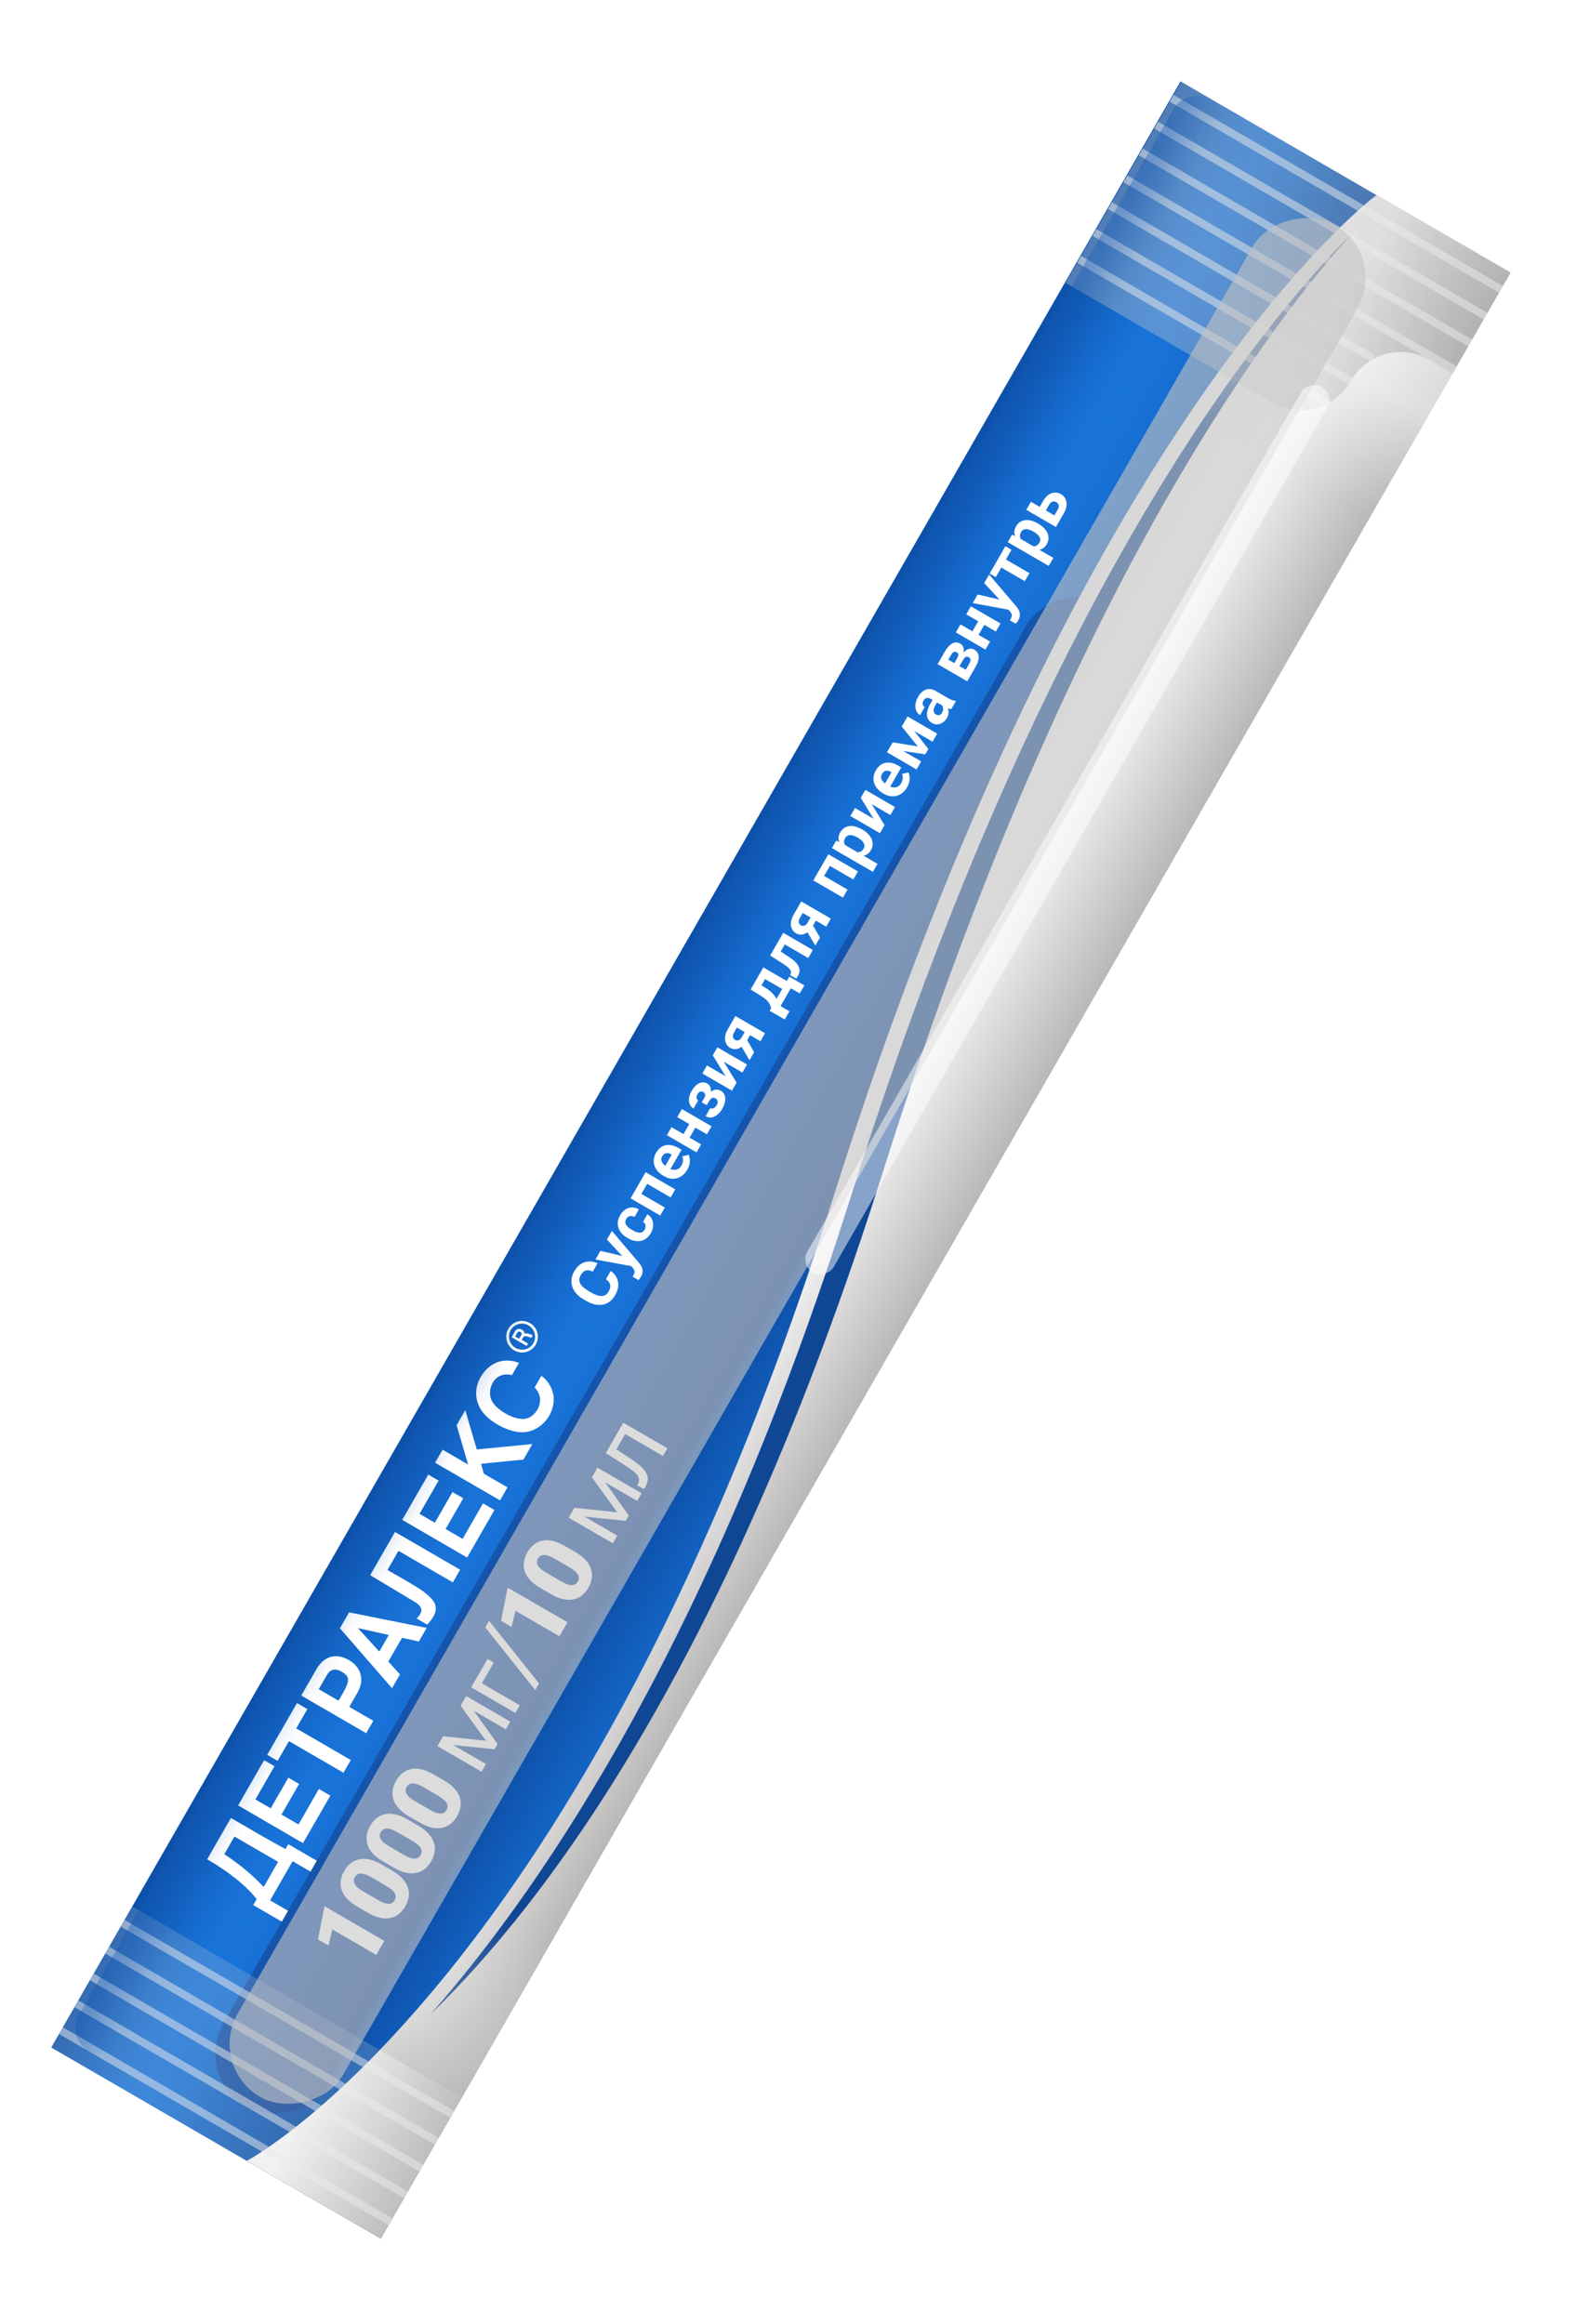 <svg width="114" height="168" viewBox="0 0 114 168" fill="none" xmlns="http://www.w3.org/2000/svg">
<rect width="163.908" height="27.526" transform="matrix(0.498 -0.867 0.865 0.502 3.714 148)" fill="url(#paint0_linear_10432_60453)"/>
<rect width="163.908" height="27.526" transform="matrix(0.498 -0.867 0.865 0.502 3.714 148)" fill="url(#paint1_linear_10432_60453)"/>
<g opacity="0.5" filter="url(#filter0_f_10432_60453)">
<rect width="125.308" height="8.808" rx="4.404" transform="matrix(0.498 -0.867 0.865 0.502 13.959 150.061)" fill="#143A88"/>
</g>
<path d="M17.844 156.195C17.844 156.195 42.303 143.341 60.262 86.47C78.221 29.599 99.522 14.088 99.522 14.088L109.203 19.702L27.526 161.81L17.844 156.195Z" fill="url(#paint2_linear_10432_60453)"/>
<path d="M75.034 36.859L75.398 36.227C75.512 36.028 75.642 35.877 75.787 35.775C75.931 35.671 76.081 35.614 76.237 35.606C76.394 35.597 76.547 35.635 76.696 35.722C76.804 35.785 76.892 35.864 76.959 35.961C77.026 36.055 77.07 36.162 77.091 36.282C77.112 36.401 77.108 36.53 77.078 36.669C77.047 36.807 76.989 36.95 76.904 37.1L76.332 38.095L74.191 36.853L74.526 36.271L76.223 37.256L76.46 36.843C76.511 36.755 76.537 36.677 76.539 36.609C76.541 36.538 76.526 36.478 76.494 36.427C76.462 36.374 76.419 36.333 76.365 36.301C76.309 36.268 76.25 36.251 76.189 36.25C76.128 36.247 76.067 36.263 76.007 36.3C75.948 36.336 75.893 36.397 75.843 36.485L75.48 37.117L75.034 36.859Z" fill="white"/>
<path d="M73.594 38.847L76.146 40.328L75.812 40.908L72.849 39.189L73.158 38.651L73.594 38.847ZM75.022 37.836L75.064 37.86C75.219 37.95 75.353 38.052 75.464 38.167C75.577 38.281 75.662 38.402 75.72 38.53C75.777 38.658 75.802 38.791 75.797 38.929C75.79 39.066 75.748 39.202 75.669 39.339C75.593 39.472 75.5 39.572 75.391 39.64C75.282 39.707 75.16 39.747 75.027 39.759C74.893 39.769 74.751 39.758 74.601 39.724C74.451 39.691 74.298 39.643 74.14 39.581L74.031 39.518C73.888 39.406 73.763 39.292 73.657 39.177C73.55 39.061 73.468 38.943 73.411 38.822C73.353 38.699 73.325 38.574 73.328 38.446C73.332 38.318 73.371 38.188 73.447 38.056C73.527 37.917 73.622 37.811 73.734 37.736C73.846 37.66 73.971 37.614 74.108 37.598C74.246 37.582 74.392 37.594 74.546 37.635C74.701 37.675 74.86 37.741 75.022 37.836ZM74.729 38.442L74.687 38.418C74.596 38.365 74.508 38.325 74.422 38.296C74.336 38.266 74.254 38.251 74.177 38.251C74.1 38.249 74.031 38.266 73.968 38.301C73.905 38.335 73.852 38.389 73.809 38.464C73.763 38.544 73.737 38.619 73.729 38.69C73.723 38.759 73.733 38.825 73.76 38.888C73.788 38.95 73.829 39.009 73.885 39.065C73.941 39.121 74.01 39.175 74.09 39.227L74.365 39.386C74.467 39.436 74.565 39.468 74.661 39.483C74.755 39.496 74.843 39.483 74.925 39.445C75.007 39.407 75.078 39.335 75.138 39.23C75.182 39.154 75.203 39.08 75.2 39.008C75.196 38.936 75.173 38.866 75.133 38.8C75.093 38.732 75.037 38.668 74.967 38.61C74.898 38.55 74.819 38.494 74.729 38.442Z" fill="white"/>
<path d="M72.275 40.188L74.416 41.429L74.081 42.011L71.941 40.77L72.275 40.188ZM72.678 39.486L73.12 39.742L71.985 41.717L71.543 41.461L72.678 39.486Z" fill="white"/>
<path d="M72.713 43.831L71.147 42.151L71.504 41.529L73.464 43.834C73.507 43.884 73.55 43.943 73.594 44.011C73.638 44.078 73.672 44.154 73.697 44.24C73.724 44.325 73.731 44.419 73.721 44.52C73.711 44.62 73.673 44.727 73.606 44.843C73.575 44.898 73.546 44.941 73.519 44.972C73.492 45.003 73.459 45.04 73.419 45.081L73.002 44.839C73.01 44.824 73.019 44.809 73.028 44.793C73.039 44.777 73.049 44.762 73.057 44.748C73.101 44.671 73.128 44.603 73.139 44.545C73.15 44.487 73.146 44.433 73.127 44.382C73.11 44.333 73.079 44.283 73.033 44.234L72.713 43.831ZM70.675 42.971L72.498 43.397L73.149 43.665L72.964 44.084L70.317 43.594L70.675 42.971Z" fill="white"/>
<path d="M70.822 44.721L71.265 44.978L70.628 46.086L70.185 45.829L70.822 44.721ZM69.432 45.135L71.572 46.376L71.239 46.956L69.098 45.715L69.432 45.135ZM70.183 43.827L72.324 45.068L71.989 45.651L69.849 44.409L70.183 43.827Z" fill="white"/>
<path d="M69.629 47.683L69.236 48.366L68.86 48.153L69.184 47.589C69.228 47.514 69.255 47.448 69.268 47.393C69.279 47.337 69.276 47.289 69.258 47.25C69.239 47.209 69.207 47.175 69.163 47.149C69.123 47.126 69.085 47.114 69.049 47.113C69.012 47.11 68.977 47.117 68.942 47.134C68.907 47.152 68.874 47.18 68.841 47.218C68.808 47.254 68.775 47.301 68.743 47.357L68.555 47.683L70.254 48.669L69.921 49.249L67.78 48.008L68.301 47.101C68.383 46.959 68.469 46.838 68.559 46.74C68.648 46.641 68.739 46.566 68.833 46.515C68.928 46.463 69.026 46.438 69.125 46.44C69.223 46.439 69.323 46.469 69.425 46.528C69.491 46.566 69.544 46.617 69.584 46.682C69.625 46.745 69.651 46.819 69.662 46.904C69.673 46.989 69.668 47.084 69.647 47.188C69.625 47.29 69.585 47.4 69.527 47.516L69.629 47.683ZM70.523 48.202L70.048 49.028L69.722 48.572L70.082 47.946C70.123 47.874 70.148 47.811 70.157 47.755C70.166 47.7 70.16 47.652 70.14 47.611C70.118 47.568 70.084 47.533 70.037 47.506C69.99 47.479 69.945 47.466 69.899 47.466C69.853 47.466 69.808 47.484 69.763 47.519C69.718 47.552 69.673 47.606 69.629 47.683L69.317 48.225L68.946 48.004L69.3 47.388L69.531 47.334C69.629 47.186 69.73 47.076 69.834 47.004C69.939 46.932 70.042 46.894 70.142 46.89C70.243 46.884 70.337 46.906 70.424 46.956C70.525 47.015 70.603 47.087 70.657 47.17C70.711 47.253 70.742 47.348 70.749 47.454C70.756 47.559 70.741 47.673 70.704 47.799C70.666 47.924 70.606 48.058 70.523 48.202Z" fill="white"/>
<path d="M68.232 51.067L67.279 50.514C67.21 50.474 67.145 50.451 67.083 50.446C67.02 50.44 66.96 50.453 66.905 50.485C66.85 50.516 66.801 50.569 66.758 50.644C66.721 50.709 66.7 50.771 66.695 50.831C66.689 50.89 66.7 50.944 66.726 50.994C66.751 51.042 66.79 51.082 66.844 51.113L66.511 51.694C66.42 51.641 66.346 51.569 66.289 51.479C66.232 51.388 66.196 51.284 66.181 51.166C66.165 51.048 66.171 50.922 66.2 50.788C66.23 50.653 66.286 50.515 66.367 50.374C66.464 50.205 66.578 50.071 66.709 49.971C66.84 49.872 66.983 49.816 67.137 49.806C67.292 49.793 67.452 49.835 67.618 49.932L68.534 50.463C68.652 50.531 68.752 50.579 68.836 50.608C68.918 50.636 68.995 50.652 69.067 50.656L69.101 50.676L68.764 51.262C68.689 51.257 68.604 51.236 68.509 51.2C68.413 51.162 68.321 51.118 68.232 51.067ZM67.455 50.514L67.78 50.697L67.594 51.021C67.549 51.098 67.52 51.169 67.505 51.236C67.489 51.302 67.487 51.363 67.498 51.417C67.507 51.471 67.528 51.519 67.558 51.56C67.59 51.6 67.63 51.634 67.679 51.662C67.728 51.69 67.779 51.704 67.831 51.705C67.883 51.704 67.932 51.689 67.979 51.659C68.025 51.628 68.064 51.584 68.097 51.526C68.148 51.438 68.174 51.353 68.177 51.268C68.18 51.184 68.166 51.11 68.136 51.046C68.107 50.98 68.07 50.934 68.026 50.907L68.355 50.894C68.397 50.947 68.436 51.008 68.473 51.08C68.51 51.15 68.538 51.228 68.557 51.314C68.575 51.4 68.577 51.492 68.565 51.59C68.551 51.688 68.513 51.791 68.45 51.9C68.37 52.038 68.271 52.148 68.152 52.229C68.033 52.309 67.906 52.353 67.772 52.363C67.637 52.371 67.508 52.339 67.384 52.267C67.272 52.202 67.185 52.123 67.122 52.029C67.06 51.936 67.023 51.83 67.011 51.713C66.999 51.593 67.015 51.461 67.057 51.317C67.098 51.173 67.166 51.017 67.262 50.85L67.455 50.514Z" fill="white"/>
<path d="M66.344 53.953L65.187 52.519L65.459 52.046L67.111 54.137L66.886 54.528L64.259 54.133L64.532 53.66L66.344 53.953ZM64.452 53.799L66.592 55.04L66.259 55.62L64.118 54.379L64.452 53.799ZM67.413 53.612L65.273 52.37L65.606 51.79L67.747 53.031L67.413 53.612Z" fill="white"/>
<path d="M65.573 56.906C65.475 57.076 65.362 57.212 65.232 57.316C65.1 57.419 64.96 57.49 64.811 57.529C64.663 57.566 64.512 57.574 64.358 57.551C64.203 57.527 64.054 57.474 63.912 57.391L63.833 57.345C63.67 57.251 63.535 57.142 63.428 57.017C63.32 56.892 63.242 56.757 63.194 56.612C63.145 56.466 63.131 56.315 63.151 56.158C63.17 56 63.224 55.842 63.316 55.684C63.404 55.529 63.508 55.407 63.627 55.316C63.746 55.226 63.875 55.167 64.013 55.14C64.153 55.111 64.299 55.114 64.452 55.147C64.604 55.18 64.758 55.242 64.915 55.333L65.153 55.47L64.157 57.203L63.777 56.983L64.445 55.82L64.402 55.795C64.323 55.749 64.243 55.723 64.165 55.717C64.085 55.708 64.01 55.722 63.94 55.758C63.87 55.795 63.809 55.858 63.757 55.948C63.713 56.024 63.692 56.1 63.693 56.174C63.695 56.248 63.715 56.32 63.754 56.389C63.794 56.457 63.849 56.523 63.92 56.587C63.99 56.649 64.072 56.708 64.167 56.763L64.246 56.809C64.332 56.859 64.418 56.892 64.504 56.91C64.592 56.927 64.675 56.928 64.754 56.913C64.834 56.896 64.907 56.863 64.974 56.814C65.041 56.764 65.1 56.697 65.148 56.612C65.208 56.507 65.245 56.398 65.257 56.285C65.268 56.17 65.252 56.056 65.208 55.943L65.671 55.835C65.71 55.919 65.736 56.017 65.749 56.13C65.764 56.243 65.759 56.365 65.734 56.498C65.707 56.629 65.653 56.765 65.573 56.906Z" fill="white"/>
<path d="M63.15 59.186L62.225 57.675L62.558 57.094L64.699 58.336L64.365 58.916L63.018 58.135L63.945 59.648L63.611 60.228L61.471 58.986L61.804 58.406L63.15 59.186Z" fill="white"/>
<path d="M60.883 60.963L63.435 62.443L63.101 63.023L60.138 61.304L60.447 60.766L60.883 60.963ZM62.311 59.951L62.353 59.975C62.508 60.065 62.642 60.168 62.754 60.282C62.866 60.396 62.951 60.517 63.009 60.646C63.066 60.773 63.091 60.906 63.086 61.045C63.08 61.181 63.037 61.317 62.958 61.454C62.882 61.587 62.789 61.688 62.68 61.755C62.571 61.822 62.45 61.862 62.316 61.874C62.182 61.884 62.04 61.873 61.89 61.84C61.74 61.806 61.587 61.759 61.429 61.696L61.321 61.633C61.177 61.521 61.053 61.408 60.946 61.292C60.839 61.176 60.757 61.058 60.7 60.937C60.642 60.814 60.614 60.689 60.617 60.562C60.621 60.433 60.661 60.303 60.736 60.171C60.816 60.033 60.911 59.926 61.023 59.851C61.135 59.775 61.26 59.729 61.397 59.714C61.535 59.697 61.681 59.709 61.836 59.75C61.99 59.79 62.149 59.857 62.311 59.951ZM62.018 60.557L61.976 60.533C61.885 60.48 61.797 60.44 61.711 60.411C61.625 60.381 61.543 60.366 61.466 60.366C61.389 60.364 61.32 60.381 61.257 60.417C61.194 60.45 61.141 60.504 61.098 60.58C61.052 60.659 61.026 60.734 61.018 60.805C61.012 60.874 61.022 60.94 61.05 61.003C61.077 61.065 61.119 61.124 61.175 61.18C61.23 61.236 61.299 61.29 61.38 61.342L61.654 61.502C61.756 61.551 61.855 61.584 61.95 61.598C62.044 61.611 62.132 61.599 62.214 61.56C62.296 61.522 62.367 61.45 62.428 61.345C62.471 61.269 62.492 61.195 62.489 61.123C62.485 61.051 62.462 60.981 62.422 60.915C62.382 60.847 62.327 60.783 62.257 60.725C62.187 60.665 62.108 60.609 62.018 60.557Z" fill="white"/>
<path d="M59.638 62.174L60.085 62.433L59.478 63.489L59.031 63.23L59.638 62.174ZM59.127 63.062L61.268 64.304L60.934 64.884L58.794 63.643L59.127 63.062ZM59.881 61.751L62.022 62.992L61.687 63.574L59.546 62.333L59.881 61.751Z" fill="white"/>
<path d="M58.219 67.131L58.557 66.542L59.277 67.768L58.94 68.355L58.219 67.131ZM57.371 66.118L57.922 65.161L60.062 66.402L59.729 66.983L58.029 65.997L57.813 66.374C57.767 66.453 57.744 66.527 57.743 66.597C57.74 66.665 57.754 66.725 57.784 66.776C57.814 66.826 57.852 66.864 57.898 66.891C57.943 66.917 57.993 66.93 58.049 66.93C58.105 66.93 58.162 66.913 58.219 66.878C58.276 66.843 58.327 66.787 58.371 66.711L58.717 66.109L59.105 66.333L58.758 66.936C58.676 67.079 58.584 67.198 58.485 67.293C58.386 67.386 58.282 67.455 58.175 67.5C58.068 67.544 57.961 67.563 57.854 67.559C57.747 67.552 57.644 67.52 57.545 67.463C57.443 67.403 57.361 67.327 57.3 67.234C57.239 67.141 57.199 67.036 57.181 66.918C57.162 66.8 57.169 66.674 57.2 66.54C57.231 66.404 57.288 66.263 57.371 66.118Z" fill="white"/>
<path d="M56.374 67.854L56.821 68.113L56.205 69.185L55.758 68.926L56.374 67.854ZM56.619 67.429L58.759 68.67L58.426 69.25L56.285 68.009L56.619 67.429ZM55.675 69.071L56.002 68.501L57.049 69.185C57.199 69.283 57.325 69.379 57.428 69.472C57.53 69.566 57.611 69.658 57.669 69.749C57.728 69.839 57.767 69.929 57.786 70.019C57.804 70.106 57.803 70.196 57.782 70.287C57.762 70.378 57.725 70.469 57.672 70.562L57.57 70.739L57.117 70.485L57.152 70.406C57.173 70.361 57.183 70.316 57.181 70.272C57.18 70.227 57.166 70.181 57.141 70.136C57.115 70.089 57.078 70.04 57.028 69.99C56.976 69.938 56.912 69.884 56.836 69.827C56.76 69.769 56.67 69.707 56.566 69.641L55.675 69.071Z" fill="white"/>
<path d="M54.261 71.53L54.594 70.95L55.3 71.383C55.526 71.522 55.708 71.663 55.845 71.807C55.982 71.951 56.084 72.096 56.149 72.241C56.215 72.387 56.252 72.531 56.26 72.673C56.267 72.814 56.255 72.95 56.223 73.082L56.16 73.191L55.718 72.942L55.746 72.878C55.716 72.769 55.681 72.673 55.64 72.591C55.598 72.507 55.547 72.432 55.487 72.365C55.428 72.298 55.355 72.233 55.27 72.169C55.186 72.104 55.085 72.036 54.966 71.963L54.261 71.53ZM54.351 71.373L55.181 69.928L57.322 71.17L56.99 71.748L55.306 70.772L54.808 71.638L54.351 71.373ZM55.639 73.065L57.056 70.599L58.144 71.23L57.811 71.811L57.168 71.438L56.426 72.729L57.069 73.102L56.727 73.696L55.639 73.065Z" fill="white"/>
<path d="M53.46 75.412L53.798 74.824L54.518 76.05L54.181 76.636L53.46 75.412ZM52.612 74.399L53.162 73.442L55.303 74.684L54.969 75.264L53.27 74.278L53.053 74.655C53.008 74.734 52.984 74.808 52.983 74.878C52.981 74.946 52.995 75.006 53.025 75.058C53.055 75.107 53.093 75.145 53.139 75.172C53.184 75.198 53.234 75.211 53.29 75.212C53.346 75.212 53.403 75.194 53.46 75.159C53.517 75.124 53.567 75.069 53.611 74.992L53.958 74.39L54.345 74.615L53.999 75.217C53.916 75.361 53.825 75.48 53.725 75.574C53.626 75.667 53.523 75.736 53.416 75.782C53.309 75.825 53.202 75.844 53.095 75.84C52.988 75.833 52.885 75.801 52.786 75.744C52.683 75.684 52.601 75.608 52.54 75.515C52.479 75.423 52.44 75.317 52.421 75.199C52.403 75.081 52.41 74.955 52.441 74.821C52.472 74.685 52.529 74.544 52.612 74.399Z" fill="white"/>
<path d="M52.452 77.798L51.527 76.286L51.86 75.706L54.001 76.947L53.667 77.528L52.32 76.746L53.247 78.259L52.914 78.839L50.773 77.598L51.106 77.017L52.452 77.798Z" fill="white"/>
<path d="M51.232 79.399L50.984 79.83L50.729 79.682L50.906 79.374C50.947 79.301 50.971 79.237 50.976 79.183C50.981 79.127 50.972 79.08 50.947 79.04C50.922 78.999 50.886 78.964 50.84 78.938C50.799 78.914 50.755 78.9 50.708 78.896C50.66 78.89 50.612 78.902 50.564 78.931C50.515 78.958 50.469 79.01 50.425 79.086C50.388 79.15 50.365 79.211 50.355 79.272C50.346 79.331 50.351 79.385 50.37 79.433C50.389 79.48 50.423 79.518 50.472 79.546L50.137 80.128C50.001 80.05 49.908 79.943 49.857 79.808C49.805 79.672 49.791 79.522 49.816 79.36C49.84 79.196 49.898 79.035 49.989 78.876C50.068 78.738 50.154 78.621 50.245 78.526C50.336 78.43 50.43 78.357 50.529 78.308C50.627 78.26 50.727 78.237 50.829 78.241C50.93 78.242 51.031 78.272 51.133 78.331C51.205 78.373 51.264 78.43 51.309 78.503C51.353 78.575 51.382 78.659 51.394 78.754C51.405 78.848 51.397 78.95 51.371 79.06C51.345 79.169 51.299 79.282 51.232 79.399ZM50.841 79.747L51.089 79.316C51.164 79.186 51.242 79.079 51.324 78.995C51.404 78.91 51.488 78.847 51.574 78.807C51.66 78.768 51.748 78.751 51.837 78.758C51.926 78.763 52.015 78.792 52.105 78.844C52.206 78.903 52.284 78.978 52.338 79.07C52.391 79.162 52.421 79.266 52.428 79.383C52.434 79.5 52.419 79.624 52.382 79.757C52.344 79.889 52.286 80.024 52.206 80.163C52.121 80.31 52.015 80.44 51.887 80.552C51.76 80.665 51.62 80.737 51.47 80.77C51.32 80.801 51.167 80.772 51.011 80.681L51.346 80.099C51.391 80.125 51.441 80.136 51.496 80.132C51.551 80.128 51.606 80.106 51.66 80.066C51.714 80.026 51.763 79.966 51.809 79.886C51.854 79.807 51.878 79.736 51.881 79.673C51.884 79.61 51.871 79.556 51.842 79.511C51.813 79.464 51.776 79.427 51.731 79.401C51.668 79.364 51.609 79.347 51.555 79.35C51.502 79.351 51.451 79.372 51.403 79.412C51.356 79.451 51.311 79.508 51.268 79.583L51.091 79.892L50.841 79.747Z" fill="white"/>
<path d="M49.933 81.065L50.376 81.322L49.739 82.43L49.296 82.173L49.933 81.065ZM48.542 81.478L50.683 82.72L50.35 83.3L48.209 82.059L48.542 81.478ZM49.294 80.171L51.435 81.412L51.1 81.994L48.959 80.753L49.294 80.171Z" fill="white"/>
<path d="M49.686 84.547C49.589 84.716 49.475 84.853 49.345 84.957C49.214 85.059 49.074 85.13 48.925 85.169C48.777 85.207 48.626 85.214 48.472 85.191C48.317 85.168 48.168 85.114 48.025 85.032L47.946 84.986C47.784 84.892 47.649 84.782 47.542 84.657C47.434 84.532 47.356 84.397 47.307 84.253C47.259 84.107 47.245 83.955 47.265 83.798C47.283 83.641 47.338 83.483 47.429 83.324C47.518 83.17 47.622 83.047 47.741 82.957C47.86 82.866 47.988 82.808 48.127 82.781C48.267 82.752 48.413 82.754 48.566 82.788C48.718 82.82 48.872 82.882 49.029 82.973L49.267 83.111L48.271 84.844L47.891 84.623L48.559 83.461L48.516 83.436C48.436 83.39 48.357 83.364 48.278 83.357C48.199 83.349 48.124 83.362 48.054 83.399C47.984 83.435 47.923 83.498 47.871 83.588C47.827 83.665 47.806 83.74 47.807 83.814C47.808 83.889 47.829 83.96 47.868 84.03C47.908 84.098 47.963 84.164 48.034 84.228C48.103 84.29 48.186 84.349 48.281 84.404L48.36 84.45C48.446 84.499 48.532 84.533 48.618 84.551C48.706 84.567 48.789 84.568 48.868 84.553C48.947 84.537 49.021 84.504 49.088 84.455C49.155 84.405 49.213 84.337 49.262 84.253C49.322 84.148 49.358 84.039 49.37 83.926C49.382 83.811 49.366 83.697 49.322 83.584L49.785 83.476C49.823 83.559 49.849 83.657 49.863 83.771C49.878 83.883 49.872 84.006 49.847 84.138C49.821 84.27 49.767 84.406 49.686 84.547Z" fill="white"/>
<path d="M46.429 85.156L46.876 85.415L46.27 86.471L45.822 86.212L46.429 85.156ZM45.919 86.045L48.059 87.286L47.726 87.867L45.585 86.625L45.919 86.045ZM46.672 84.733L48.813 85.975L48.478 86.557L46.338 85.315L46.672 84.733Z" fill="white"/>
<path d="M46.602 88.882C46.643 88.81 46.666 88.74 46.671 88.669C46.675 88.598 46.662 88.533 46.63 88.474C46.599 88.412 46.55 88.362 46.483 88.321L46.797 87.775C46.947 87.864 47.057 87.982 47.128 88.131C47.198 88.279 47.227 88.44 47.217 88.615C47.205 88.789 47.151 88.96 47.054 89.128C46.957 89.297 46.844 89.429 46.716 89.523C46.589 89.615 46.453 89.675 46.307 89.702C46.16 89.728 46.01 89.724 45.855 89.69C45.699 89.655 45.546 89.594 45.396 89.507L45.339 89.473C45.187 89.385 45.058 89.283 44.951 89.165C44.843 89.047 44.764 88.918 44.715 88.778C44.663 88.638 44.646 88.489 44.663 88.332C44.679 88.175 44.735 88.012 44.832 87.844C44.935 87.666 45.058 87.529 45.203 87.433C45.348 87.337 45.505 87.287 45.674 87.283C45.843 87.276 46.013 87.322 46.184 87.419L45.87 87.966C45.798 87.926 45.725 87.904 45.65 87.9C45.575 87.894 45.505 87.909 45.439 87.944C45.373 87.977 45.317 88.033 45.271 88.113C45.223 88.197 45.201 88.277 45.205 88.351C45.209 88.425 45.232 88.494 45.276 88.559C45.318 88.623 45.374 88.683 45.444 88.739C45.513 88.794 45.589 88.845 45.672 88.893L45.729 88.926C45.812 88.975 45.895 89.015 45.978 89.049C46.061 89.083 46.14 89.102 46.217 89.107C46.294 89.11 46.365 89.095 46.43 89.061C46.495 89.028 46.553 88.968 46.602 88.882Z" fill="white"/>
<path d="M45.441 91.28L43.875 89.6L44.232 88.978L46.192 91.283C46.235 91.333 46.278 91.392 46.322 91.46C46.366 91.527 46.401 91.603 46.425 91.689C46.452 91.775 46.459 91.868 46.449 91.969C46.439 92.069 46.401 92.177 46.334 92.292C46.303 92.347 46.273 92.39 46.247 92.421C46.22 92.453 46.187 92.489 46.147 92.53L45.73 92.288C45.738 92.273 45.747 92.258 45.757 92.242C45.767 92.227 45.777 92.212 45.785 92.197C45.829 92.12 45.856 92.053 45.867 91.994C45.878 91.936 45.874 91.882 45.855 91.832C45.838 91.782 45.806 91.733 45.761 91.683L45.441 91.28ZM43.403 90.42L45.226 90.846L45.877 91.114L45.692 91.533L43.045 91.043L43.403 90.42Z" fill="white"/>
<path d="M43.802 92.476L44.148 91.874C44.335 91.998 44.476 92.153 44.571 92.337C44.666 92.519 44.707 92.721 44.693 92.942C44.679 93.161 44.603 93.391 44.465 93.632C44.357 93.82 44.228 93.97 44.079 94.082C43.929 94.194 43.763 94.268 43.582 94.305C43.402 94.34 43.211 94.335 43.009 94.292C42.807 94.248 42.601 94.165 42.39 94.043L42.19 93.927C41.979 93.805 41.805 93.666 41.667 93.511C41.529 93.354 41.43 93.187 41.371 93.011C41.313 92.834 41.294 92.653 41.315 92.466C41.336 92.279 41.4 92.094 41.505 91.91C41.646 91.666 41.808 91.485 41.992 91.367C42.176 91.249 42.371 91.187 42.577 91.183C42.784 91.178 42.991 91.222 43.197 91.317L42.85 91.921C42.73 91.861 42.618 91.827 42.514 91.821C42.409 91.814 42.313 91.839 42.225 91.897C42.136 91.954 42.053 92.049 41.976 92.183C41.918 92.284 41.886 92.383 41.88 92.479C41.874 92.576 41.893 92.671 41.939 92.766C41.985 92.861 42.058 92.954 42.158 93.046C42.258 93.136 42.384 93.225 42.537 93.314L42.741 93.432C42.89 93.519 43.028 93.584 43.154 93.626C43.279 93.669 43.394 93.689 43.499 93.687C43.603 93.683 43.697 93.655 43.78 93.603C43.862 93.548 43.934 93.467 43.996 93.36C44.069 93.234 44.108 93.118 44.116 93.013C44.124 92.908 44.101 92.812 44.048 92.724C43.995 92.634 43.913 92.552 43.802 92.476Z" fill="white"/>
<path d="M44.776 103.33L45.227 103.592L44.324 105.163L43.873 104.901L44.776 103.33ZM45.057 102.841L48.248 104.691L47.929 105.247L44.738 103.396L45.057 102.841ZM43.795 105.036L44.116 104.478L45.607 105.454C45.837 105.606 46.034 105.751 46.199 105.889C46.362 106.024 46.493 106.156 46.592 106.286C46.692 106.413 46.76 106.541 46.797 106.669C46.833 106.794 46.838 106.922 46.814 107.055C46.788 107.187 46.734 107.325 46.651 107.469L46.551 107.643L46.07 107.365L46.131 107.239C46.174 107.15 46.197 107.065 46.198 106.986C46.2 106.905 46.181 106.824 46.14 106.744C46.097 106.663 46.031 106.58 45.942 106.493C45.854 106.405 45.742 106.312 45.607 106.215C45.472 106.116 45.312 106.007 45.126 105.888L43.795 105.036Z" fill="white"/>
<path d="M44.62 109.32L42.789 106.785L43.097 106.25L45.455 109.548L45.234 109.933L41.215 109.524L41.522 108.989L44.62 109.32ZM41.429 109.151L44.62 111.002L44.301 111.558L41.11 109.707L41.429 109.151ZM46.059 108.497L42.869 106.647L43.19 106.088L46.381 107.939L46.059 108.497Z" fill="white"/>
<path d="M40.812 111.738L41.597 112.193C41.905 112.372 42.152 112.564 42.338 112.771C42.524 112.975 42.653 113.189 42.724 113.412C42.797 113.632 42.816 113.857 42.782 114.085C42.747 114.314 42.666 114.54 42.537 114.764C42.433 114.944 42.314 115.1 42.179 115.229C42.042 115.358 41.89 115.458 41.723 115.53C41.556 115.598 41.374 115.636 41.179 115.642C40.983 115.649 40.775 115.62 40.553 115.556C40.328 115.49 40.092 115.385 39.845 115.241L39.06 114.786C38.75 114.606 38.502 114.414 38.317 114.211C38.132 114.005 38.004 113.79 37.932 113.567C37.861 113.345 37.843 113.119 37.877 112.891C37.911 112.662 37.993 112.436 38.122 112.212C38.225 112.032 38.345 111.878 38.481 111.751C38.616 111.621 38.768 111.521 38.937 111.451C39.103 111.379 39.284 111.341 39.478 111.336C39.673 111.33 39.883 111.359 40.107 111.425C40.33 111.49 40.565 111.594 40.812 111.738ZM41.136 113.275L40.104 112.676C39.966 112.597 39.842 112.535 39.73 112.492C39.62 112.447 39.521 112.418 39.433 112.407C39.346 112.394 39.269 112.396 39.201 112.413C39.132 112.429 39.072 112.458 39.021 112.501C38.969 112.541 38.925 112.592 38.889 112.656C38.842 112.736 38.818 112.818 38.814 112.902C38.81 112.982 38.831 113.065 38.876 113.15C38.922 113.235 38.996 113.324 39.101 113.416C39.206 113.507 39.344 113.601 39.515 113.701L40.547 114.299C40.687 114.38 40.813 114.444 40.925 114.49C41.036 114.533 41.136 114.562 41.225 114.576C41.313 114.587 41.392 114.585 41.462 114.569C41.529 114.552 41.588 114.522 41.639 114.48C41.69 114.437 41.733 114.384 41.77 114.32C41.815 114.241 41.84 114.162 41.844 114.082C41.848 114.002 41.827 113.919 41.782 113.834C41.736 113.746 41.66 113.656 41.554 113.566C41.448 113.472 41.309 113.375 41.136 113.275Z" fill="white"/>
<path d="M36.726 114.776L41.02 117.266L40.438 118.278L37.265 116.438L36.978 117.601L36.223 117.163L36.673 114.869L36.726 114.776Z" fill="white"/>
<path d="M35.355 117.164L38.969 121.691L38.694 122.169L35.082 117.639L35.355 117.164Z" fill="white"/>
<path d="M35.244 119.913L35.696 120.175L34.833 121.677L37.572 123.266L37.253 123.821L34.062 121.971L35.244 119.913Z" fill="white"/>
<path d="M35.13 125.832L33.3 123.297L33.607 122.762L35.966 126.06L35.745 126.444L31.725 126.036L32.033 125.501L35.13 125.832ZM31.939 125.663L35.13 127.514L34.811 128.069L31.62 126.219L31.939 125.663ZM36.57 125.009L33.379 123.158L33.7 122.6L36.891 124.45L36.57 125.009Z" fill="white"/>
<path d="M31.323 128.25L32.107 128.705C32.416 128.884 32.663 129.076 32.848 129.283C33.035 129.487 33.164 129.7 33.235 129.923C33.307 130.144 33.326 130.369 33.292 130.597C33.258 130.825 33.176 131.052 33.047 131.276C32.944 131.456 32.824 131.611 32.689 131.741C32.552 131.87 32.4 131.97 32.233 132.041C32.066 132.11 31.884 132.147 31.689 132.154C31.494 132.161 31.285 132.132 31.063 132.067C30.838 132.001 30.602 131.896 30.355 131.753L29.57 131.298C29.26 131.118 29.012 130.926 28.828 130.723C28.642 130.517 28.514 130.302 28.443 130.079C28.371 129.856 28.353 129.631 28.387 129.402C28.422 129.174 28.503 128.948 28.632 128.723C28.736 128.543 28.855 128.39 28.991 128.263C29.126 128.133 29.278 128.033 29.447 127.963C29.614 127.891 29.794 127.853 29.988 127.848C30.184 127.841 30.393 127.871 30.617 127.937C30.84 128.002 31.075 128.106 31.323 128.25ZM31.646 129.787L30.614 129.188C30.476 129.108 30.352 129.047 30.24 129.004C30.13 128.958 30.031 128.93 29.943 128.919C29.856 128.906 29.779 128.908 29.711 128.925C29.642 128.941 29.582 128.97 29.531 129.013C29.48 129.052 29.436 129.104 29.399 129.168C29.353 129.248 29.328 129.33 29.325 129.413C29.32 129.494 29.341 129.576 29.386 129.662C29.432 129.747 29.507 129.835 29.611 129.928C29.716 130.018 29.854 130.113 30.025 130.212L31.058 130.811C31.197 130.892 31.323 130.955 31.435 131.002C31.547 131.045 31.647 131.074 31.736 131.088C31.824 131.099 31.902 131.097 31.972 131.081C32.039 131.064 32.098 131.034 32.149 130.991C32.2 130.949 32.243 130.895 32.28 130.831C32.325 130.753 32.35 130.674 32.354 130.594C32.358 130.513 32.338 130.431 32.292 130.346C32.246 130.257 32.17 130.168 32.065 130.078C31.959 129.984 31.819 129.887 31.646 129.787Z" fill="white"/>
<path d="M29.448 131.509L30.233 131.964C30.541 132.143 30.789 132.336 30.974 132.542C31.161 132.747 31.29 132.96 31.361 133.183C31.433 133.404 31.452 133.628 31.418 133.857C31.384 134.085 31.302 134.311 31.173 134.536C31.069 134.716 30.95 134.871 30.815 135.001C30.678 135.13 30.526 135.23 30.36 135.301C30.192 135.37 30.01 135.407 29.815 135.414C29.62 135.421 29.411 135.392 29.189 135.327C28.965 135.261 28.729 135.156 28.481 135.013L27.696 134.558C27.386 134.378 27.138 134.186 26.953 133.983C26.768 133.776 26.64 133.562 26.569 133.339C26.497 133.116 26.479 132.891 26.513 132.662C26.547 132.434 26.629 132.207 26.758 131.983C26.861 131.803 26.981 131.65 27.117 131.523C27.252 131.393 27.404 131.293 27.573 131.222C27.74 131.151 27.92 131.113 28.114 131.108C28.309 131.101 28.519 131.131 28.744 131.197C28.966 131.261 29.201 131.366 29.448 131.509ZM29.772 133.046L28.74 132.448C28.602 132.368 28.478 132.307 28.366 132.263C28.256 132.218 28.157 132.19 28.069 132.179C27.982 132.166 27.905 132.168 27.837 132.185C27.768 132.201 27.708 132.23 27.657 132.272C27.606 132.312 27.561 132.364 27.525 132.428C27.479 132.508 27.454 132.59 27.451 132.673C27.446 132.753 27.467 132.836 27.512 132.921C27.558 133.006 27.633 133.095 27.737 133.188C27.842 133.278 27.98 133.373 28.151 133.472L29.183 134.071C29.323 134.152 29.449 134.215 29.561 134.262C29.673 134.305 29.773 134.334 29.862 134.348C29.95 134.359 30.028 134.356 30.098 134.341C30.165 134.324 30.224 134.294 30.275 134.251C30.326 134.208 30.369 134.155 30.406 134.091C30.451 134.013 30.476 133.934 30.48 133.853C30.484 133.773 30.463 133.69 30.418 133.605C30.372 133.517 30.296 133.428 30.191 133.337C30.085 133.244 29.945 133.147 29.772 133.046Z" fill="white"/>
<path d="M27.575 134.769L28.359 135.224C28.668 135.403 28.915 135.596 29.101 135.802C29.287 136.006 29.416 136.22 29.487 136.443C29.559 136.664 29.578 136.888 29.544 137.117C29.51 137.345 29.428 137.571 29.299 137.795C29.196 137.976 29.077 138.131 28.942 138.261C28.805 138.39 28.653 138.49 28.486 138.561C28.318 138.629 28.137 138.667 27.942 138.674C27.746 138.681 27.537 138.652 27.315 138.587C27.091 138.521 26.855 138.416 26.607 138.272L25.823 137.817C25.512 137.637 25.265 137.446 25.08 137.242C24.895 137.036 24.766 136.822 24.695 136.599C24.624 136.376 24.605 136.15 24.64 135.922C24.674 135.694 24.756 135.467 24.884 135.243C24.988 135.063 25.108 134.909 25.244 134.782C25.378 134.653 25.53 134.552 25.699 134.482C25.866 134.411 26.047 134.373 26.241 134.368C26.436 134.361 26.646 134.39 26.87 134.456C27.092 134.521 27.327 134.625 27.575 134.769ZM27.898 136.306L26.866 135.708C26.729 135.628 26.604 135.566 26.493 135.523C26.383 135.478 26.283 135.45 26.195 135.439C26.108 135.426 26.031 135.428 25.964 135.445C25.895 135.46 25.834 135.49 25.784 135.532C25.732 135.572 25.688 135.624 25.651 135.688C25.605 135.768 25.58 135.849 25.577 135.933C25.573 136.013 25.593 136.096 25.639 136.181C25.684 136.266 25.759 136.355 25.863 136.447C25.969 136.538 26.107 136.633 26.278 136.732L27.31 137.33C27.45 137.411 27.575 137.475 27.688 137.521C27.799 137.565 27.899 137.593 27.988 137.608C28.076 137.619 28.155 137.616 28.224 137.6C28.292 137.583 28.351 137.554 28.401 137.511C28.452 137.468 28.496 137.415 28.533 137.351C28.578 137.273 28.602 137.194 28.606 137.113C28.611 137.033 28.59 136.95 28.544 136.865C28.498 136.777 28.422 136.688 28.317 136.597C28.211 136.504 28.072 136.407 27.898 136.306Z" fill="white"/>
<path d="M23.489 137.809L27.782 140.299L27.201 141.311L24.028 139.471L23.741 140.634L22.986 140.196L23.435 137.902L23.489 137.809Z" fill="white"/>
<g clip-path="url(#clip0_10432_60453)">
<path d="M33.262 113.469L32.737 114.382L28.806 112.103L28.01 113.488C28.01 113.488 29.511 114.331 30.233 114.788C30.599 115.02 30.955 115.296 31.242 115.62C31.444 115.851 31.581 116.188 31.46 116.559C31.319 116.992 30.885 117.439 30.885 117.439L30.121 116.995C30.121 116.995 30.479 116.661 30.46 116.378C30.444 116.157 30.291 115.986 30.004 115.807L26.761 113.861C26.761 113.861 27.962 111.771 28.555 110.738C30.075 111.621 33.262 113.469 33.262 113.469Z" fill="white"/>
<path d="M31.454 105.733L31.995 104.791L33.84 105.861L33.007 103.021L33.635 101.939L34.469 104.774L38.484 104.384L37.84 105.505L34.777 105.811L34.976 106.529L36.687 107.512L36.145 108.454L31.454 105.733Z" fill="white"/>
<path d="M20.348 131.167L21.579 131.881L23.053 129.315L23.88 129.794L21.904 133.231C21.904 133.231 18.68 131.356 17.215 130.506L19.095 127.235L19.843 127.669L18.462 130.073L19.571 130.716L20.845 128.499L21.623 128.95L20.348 131.167Z" fill="white"/>
<path d="M30.845 117.674L30.279 118.658L29.064 118.388L28.069 120.104L28.913 121.035L28.34 122.033L24.574 117.702L25.235 116.551L30.845 117.674ZM28.108 118.186C28.108 118.186 26.698 117.863 25.87 117.686C26.447 118.312 27.418 119.386 27.418 119.386L28.108 118.186Z" fill="white"/>
<path d="M37.516 98.516L37.009 99.398C35.665 99.082 35.172 100.508 35.537 101.234C35.884 101.928 37.125 102.637 37.918 102.564C38.72 102.491 39.558 101.209 38.645 100.3L39.132 99.453C39.637 99.799 39.993 100.438 40.026 101.031C40.092 102.249 39.112 103.451 37.87 103.53C36.816 103.596 35.352 102.762 34.833 101.997C34.205 101.07 34.33 100.025 34.97 99.208C35.586 98.422 36.525 98.13 37.516 98.516Z" fill="white"/>
<path d="M20.888 125.858L20.067 127.284L19.317 126.85L21.468 123.108L22.216 123.542L21.415 124.937C22.727 125.699 25.356 127.223 25.356 127.223L24.829 128.143L20.888 125.857L20.888 125.858Z" fill="white"/>
<path d="M20.636 133.66C20.636 133.66 19.318 132.935 18.952 132.722C18.225 132.302 17.433 131.841 16.693 131.413L14.976 134.4C16.436 135.231 17.819 136.316 18.554 137.279L18.307 137.71C18.998 138.11 19.727 138.533 20.37 138.906L20.822 138.12C20.822 138.12 19.759 137.504 19.526 137.368C20.077 136.408 20.608 135.484 21.152 134.538C21.404 134.684 22.449 135.29 22.449 135.29L22.901 134.504L20.838 133.308L20.636 133.66ZM20.105 134.583L19.06 136.4C18.42 135.707 17.537 134.91 16.216 134.029L16.949 132.753C17.953 133.335 19.066 133.981 20.105 134.583Z" fill="white"/>
<path d="M22.878 120.653L21.779 122.564L26.471 125.285L26.985 124.389C26.985 124.389 25.809 123.707 25.249 123.382L25.837 122.36C26.393 121.393 26.073 120.52 25.273 120.029C24.374 119.48 23.457 119.646 22.878 120.653ZM24.801 122.363L24.473 122.934L23.043 122.104L23.612 121.11C23.864 120.672 24.202 120.538 24.756 120.872C25.294 121.197 25.278 121.535 24.801 122.363Z" fill="white"/>
<path d="M32.212 110.524L33.443 111.238L34.917 108.672L35.743 109.151L33.768 112.588C33.768 112.588 30.544 110.713 29.079 109.864L30.959 106.593L31.707 107.027L30.326 109.429L31.435 110.073L32.709 107.855L33.488 108.306L32.212 110.524Z" fill="white"/>
<path d="M36.749 96.048C36.436 96.593 36.624 97.292 37.171 97.609C37.717 97.926 38.415 97.742 38.728 97.196C39.042 96.65 38.853 95.952 38.306 95.635C37.759 95.318 37.062 95.504 36.749 96.048ZM38.556 97.096C38.297 97.547 37.722 97.7 37.27 97.438C36.818 97.176 36.662 96.599 36.921 96.148C37.18 95.697 37.755 95.544 38.207 95.806C38.659 96.069 38.815 96.647 38.556 97.096Z" fill="white"/>
<path d="M38.41 96.487C38.29 96.428 38.099 96.347 37.919 96.405C37.919 96.405 37.928 96.196 37.68 96.09C37.59 96.051 37.363 96.008 37.241 96.209L36.981 96.66L38.072 97.293L38.171 97.12L37.714 96.855L37.861 96.6C37.861 96.6 37.962 96.572 38.125 96.606C38.181 96.618 38.257 96.648 38.303 96.672C38.356 96.701 38.406 96.709 38.406 96.709L38.519 96.512C38.519 96.514 38.469 96.516 38.41 96.487ZM37.696 96.482L37.531 96.77L37.241 96.608L37.396 96.337C37.396 96.337 37.477 96.199 37.621 96.283C37.763 96.365 37.696 96.482 37.696 96.482Z" fill="white"/>
</g>
<path fill-rule="evenodd" clip-rule="evenodd" d="M31.107 145.621C39.445 137.548 52.636 120.144 63.84 84.665C76.649 44.102 90.732 24.662 97.756 16.848C91.266 23.314 75.381 42.559 61.493 86.537C51.614 117.824 39.766 135.789 31.107 145.621Z" fill="#104794"/>
<path opacity="0.5" fill-rule="evenodd" clip-rule="evenodd" d="M33.38 151.624L105.021 26.977L103.302 25.98C101.329 24.836 98.794 25.537 97.639 27.546C96.485 29.555 93.949 30.256 91.977 29.112L88.099 26.863C80.359 37.589 69.836 56.152 60.262 86.47C49.425 120.788 36.221 139.078 27.453 148.187L33.38 151.624Z" fill="url(#paint3_linear_10432_60453)"/>
<path opacity="0.2" fill-rule="evenodd" clip-rule="evenodd" d="M9.568 137.815L3.714 148L27.526 161.81L33.38 151.625L9.568 137.815ZM85.391 5.893L77.028 20.443L91.919 29.079C93.924 30.241 96.485 29.555 97.639 27.546C98.794 25.537 101.355 24.851 103.359 26.014L105.022 26.977L109.203 19.702L85.391 5.893Z" fill="#D9D9D9"/>
<path opacity="0.2" d="M77.028 20.443L85.391 5.893L109.203 19.703L105.021 26.978L103.359 26.014C101.355 24.852 98.794 25.538 97.639 27.547C96.485 29.556 93.924 30.242 91.919 29.079L77.028 20.443Z" fill="url(#paint4_linear_10432_60453)"/>
<g opacity="0.5" filter="url(#filter1_f_10432_60453)">
<path fill-rule="evenodd" clip-rule="evenodd" d="M4.55 146.544L4.271 147.029L28.083 160.839L28.362 160.354L4.55 146.544ZM78.144 18.502L77.865 18.987L95.962 29.483L96.24 28.998L78.144 18.502ZM79.259 16.562L78.98 17.047L97.553 27.819L97.832 27.334L79.259 16.562ZM80.095 15.107L80.374 14.622L99.423 25.67L99.144 26.155L80.095 15.107ZM81.489 12.682L81.21 13.167L105.022 26.977L105.3 26.492L81.489 12.682ZM82.325 11.227L82.604 10.742L106.415 24.552L106.137 25.037L82.325 11.227ZM83.719 8.802L83.44 9.287L107.252 23.097L107.53 22.612L83.719 8.802ZM84.555 7.347L84.834 6.862L108.646 20.672L108.367 21.157L84.555 7.347ZM5.387 145.089L5.665 144.604L29.477 158.414L29.198 158.899L5.387 145.089ZM6.78 142.664L6.502 143.149L30.313 156.959L30.592 156.474L6.78 142.664ZM7.617 141.209L7.895 140.724L31.707 154.534L31.428 155.019L7.617 141.209ZM9.01 138.784L8.732 139.269L32.543 153.079L32.822 152.594L9.01 138.784Z" fill="#ECEBEB"/>
</g>
<g style="mix-blend-mode:multiply" opacity="0.6" filter="url(#filter2_f_10432_60453)">
<rect width="156.076" height="8.808" rx="4.404" transform="matrix(0.498 -0.867 0.865 0.502 14.992 149.367)" fill="#C4C4C4"/>
</g>
<g style="mix-blend-mode:soft-light" opacity="0.5" filter="url(#filter3_f_10432_60453)">
<rect width="73.842" height="2.202" rx="1.101" transform="matrix(0.498 -0.867 0.865 0.502 57.817 91.43)" fill="white"/>
</g>
<mask id="mask0_10432_60453" style="mask-type:alpha" maskUnits="userSpaceOnUse" x="3" y="5" width="91" height="148">
<rect width="163.908" height="8.808" transform="matrix(0.498 -0.867 0.865 0.502 3.714 148)" fill="url(#paint5_linear_10432_60453)"/>
</mask>
<g mask="url(#mask0_10432_60453)">
<g style="mix-blend-mode:multiply" opacity="0.5" filter="url(#filter4_f_10432_60453)">
<rect width="162.789" height="3.854" rx="1.927" transform="matrix(0.498 -0.867 0.865 0.502 4.748 147.307)" fill="#1058B3"/>
</g>
</g>
<defs>
<filter id="filter0_f_10432_60453" x="0.565" y="28.035" width="96.849" height="139.828" filterUnits="userSpaceOnUse" color-interpolation-filters="sRGB">
<feFlood flood-opacity="0" result="BackgroundImageFix"/>
<feBlend mode="normal" in="SourceGraphic" in2="BackgroundImageFix" result="shape"/>
<feGaussianBlur stdDeviation="7.5" result="effect1_foregroundBlur_10432_60453"/>
</filter>
<filter id="filter1_f_10432_60453" x="3.271" y="5.861" width="106.374" height="155.979" filterUnits="userSpaceOnUse" color-interpolation-filters="sRGB">
<feFlood flood-opacity="0" result="BackgroundImageFix"/>
<feBlend mode="normal" in="SourceGraphic" in2="BackgroundImageFix" result="shape"/>
<feGaussianBlur stdDeviation="0.5" result="effect1_foregroundBlur_10432_60453"/>
</filter>
<filter id="filter2_f_10432_60453" x="1.599" y="0.666" width="112.181" height="166.504" filterUnits="userSpaceOnUse" color-interpolation-filters="sRGB">
<feFlood flood-opacity="0" result="BackgroundImageFix"/>
<feBlend mode="normal" in="SourceGraphic" in2="BackgroundImageFix" result="shape"/>
<feGaussianBlur stdDeviation="7.5" result="effect1_foregroundBlur_10432_60453"/>
</filter>
<filter id="filter3_f_10432_60453" x="52.219" y="21.812" width="49.898" height="76.318" filterUnits="userSpaceOnUse" color-interpolation-filters="sRGB">
<feFlood flood-opacity="0" result="BackgroundImageFix"/>
<feBlend mode="normal" in="SourceGraphic" in2="BackgroundImageFix" result="shape"/>
<feGaussianBlur stdDeviation="3" result="effect1_foregroundBlur_10432_60453"/>
</filter>
<filter id="filter4_f_10432_60453" x="-0.549" y="0.877" width="95.047" height="153.656" filterUnits="userSpaceOnUse" color-interpolation-filters="sRGB">
<feFlood flood-opacity="0" result="BackgroundImageFix"/>
<feBlend mode="normal" in="SourceGraphic" in2="BackgroundImageFix" result="shape"/>
<feGaussianBlur stdDeviation="3" result="effect1_foregroundBlur_10432_60453"/>
</filter>
<linearGradient id="paint0_linear_10432_60453" x1="45.872" y1="2.202" x2="45.872" y2="37.986" gradientUnits="userSpaceOnUse">
<stop offset="0.116" stop-color="#1B7CE5"/>
<stop offset="0.45" stop-color="#0D50A8"/>
<stop offset="0.75" stop-color="#1B7AE3"/>
</linearGradient>
<linearGradient id="paint1_linear_10432_60453" x1="45.872" y1="0" x2="45.872" y2="23.673" gradientUnits="userSpaceOnUse">
<stop stop-color="#0D50A8"/>
<stop offset="0.5" stop-color="#1B7AE3" stop-opacity="0"/>
</linearGradient>
<linearGradient id="paint2_linear_10432_60453" x1="68.12" y1="54.724" x2="86.973" y2="65.56" gradientUnits="userSpaceOnUse">
<stop stop-color="#F3F3F3"/>
<stop offset="0.4" stop-color="#F9F8F8"/>
<stop offset="1" stop-color="#A2A09F"/>
</linearGradient>
<linearGradient id="paint3_linear_10432_60453" x1="27.822" y1="149.694" x2="96.967" y2="26.502" gradientUnits="userSpaceOnUse">
<stop stop-color="#B7B7B7"/>
<stop offset="0.1" stop-color="#F6F5F5" stop-opacity="0"/>
<stop offset="0.94" stop-color="#EDEBEB" stop-opacity="0"/>
<stop offset="1" stop-color="white"/>
</linearGradient>
<linearGradient id="paint4_linear_10432_60453" x1="90.34" y1="30.427" x2="105.778" y2="27.628" gradientUnits="userSpaceOnUse">
<stop stop-color="#C1C1C1"/>
<stop offset="1" stop-color="#838383"/>
</linearGradient>
<linearGradient id="paint5_linear_10432_60453" x1="45.872" y1="0" x2="45.872" y2="7.575" gradientUnits="userSpaceOnUse">
<stop stop-color="#0D50A8"/>
<stop offset="0.5" stop-color="#1B7AE3" stop-opacity="0"/>
</linearGradient>
<clipPath id="clip0_10432_60453">
<rect width="46.431" height="7.157" fill="white" transform="matrix(0.498 -0.867 0.865 0.502 14.179 135.316)"/>
</clipPath>
</defs>
</svg>
